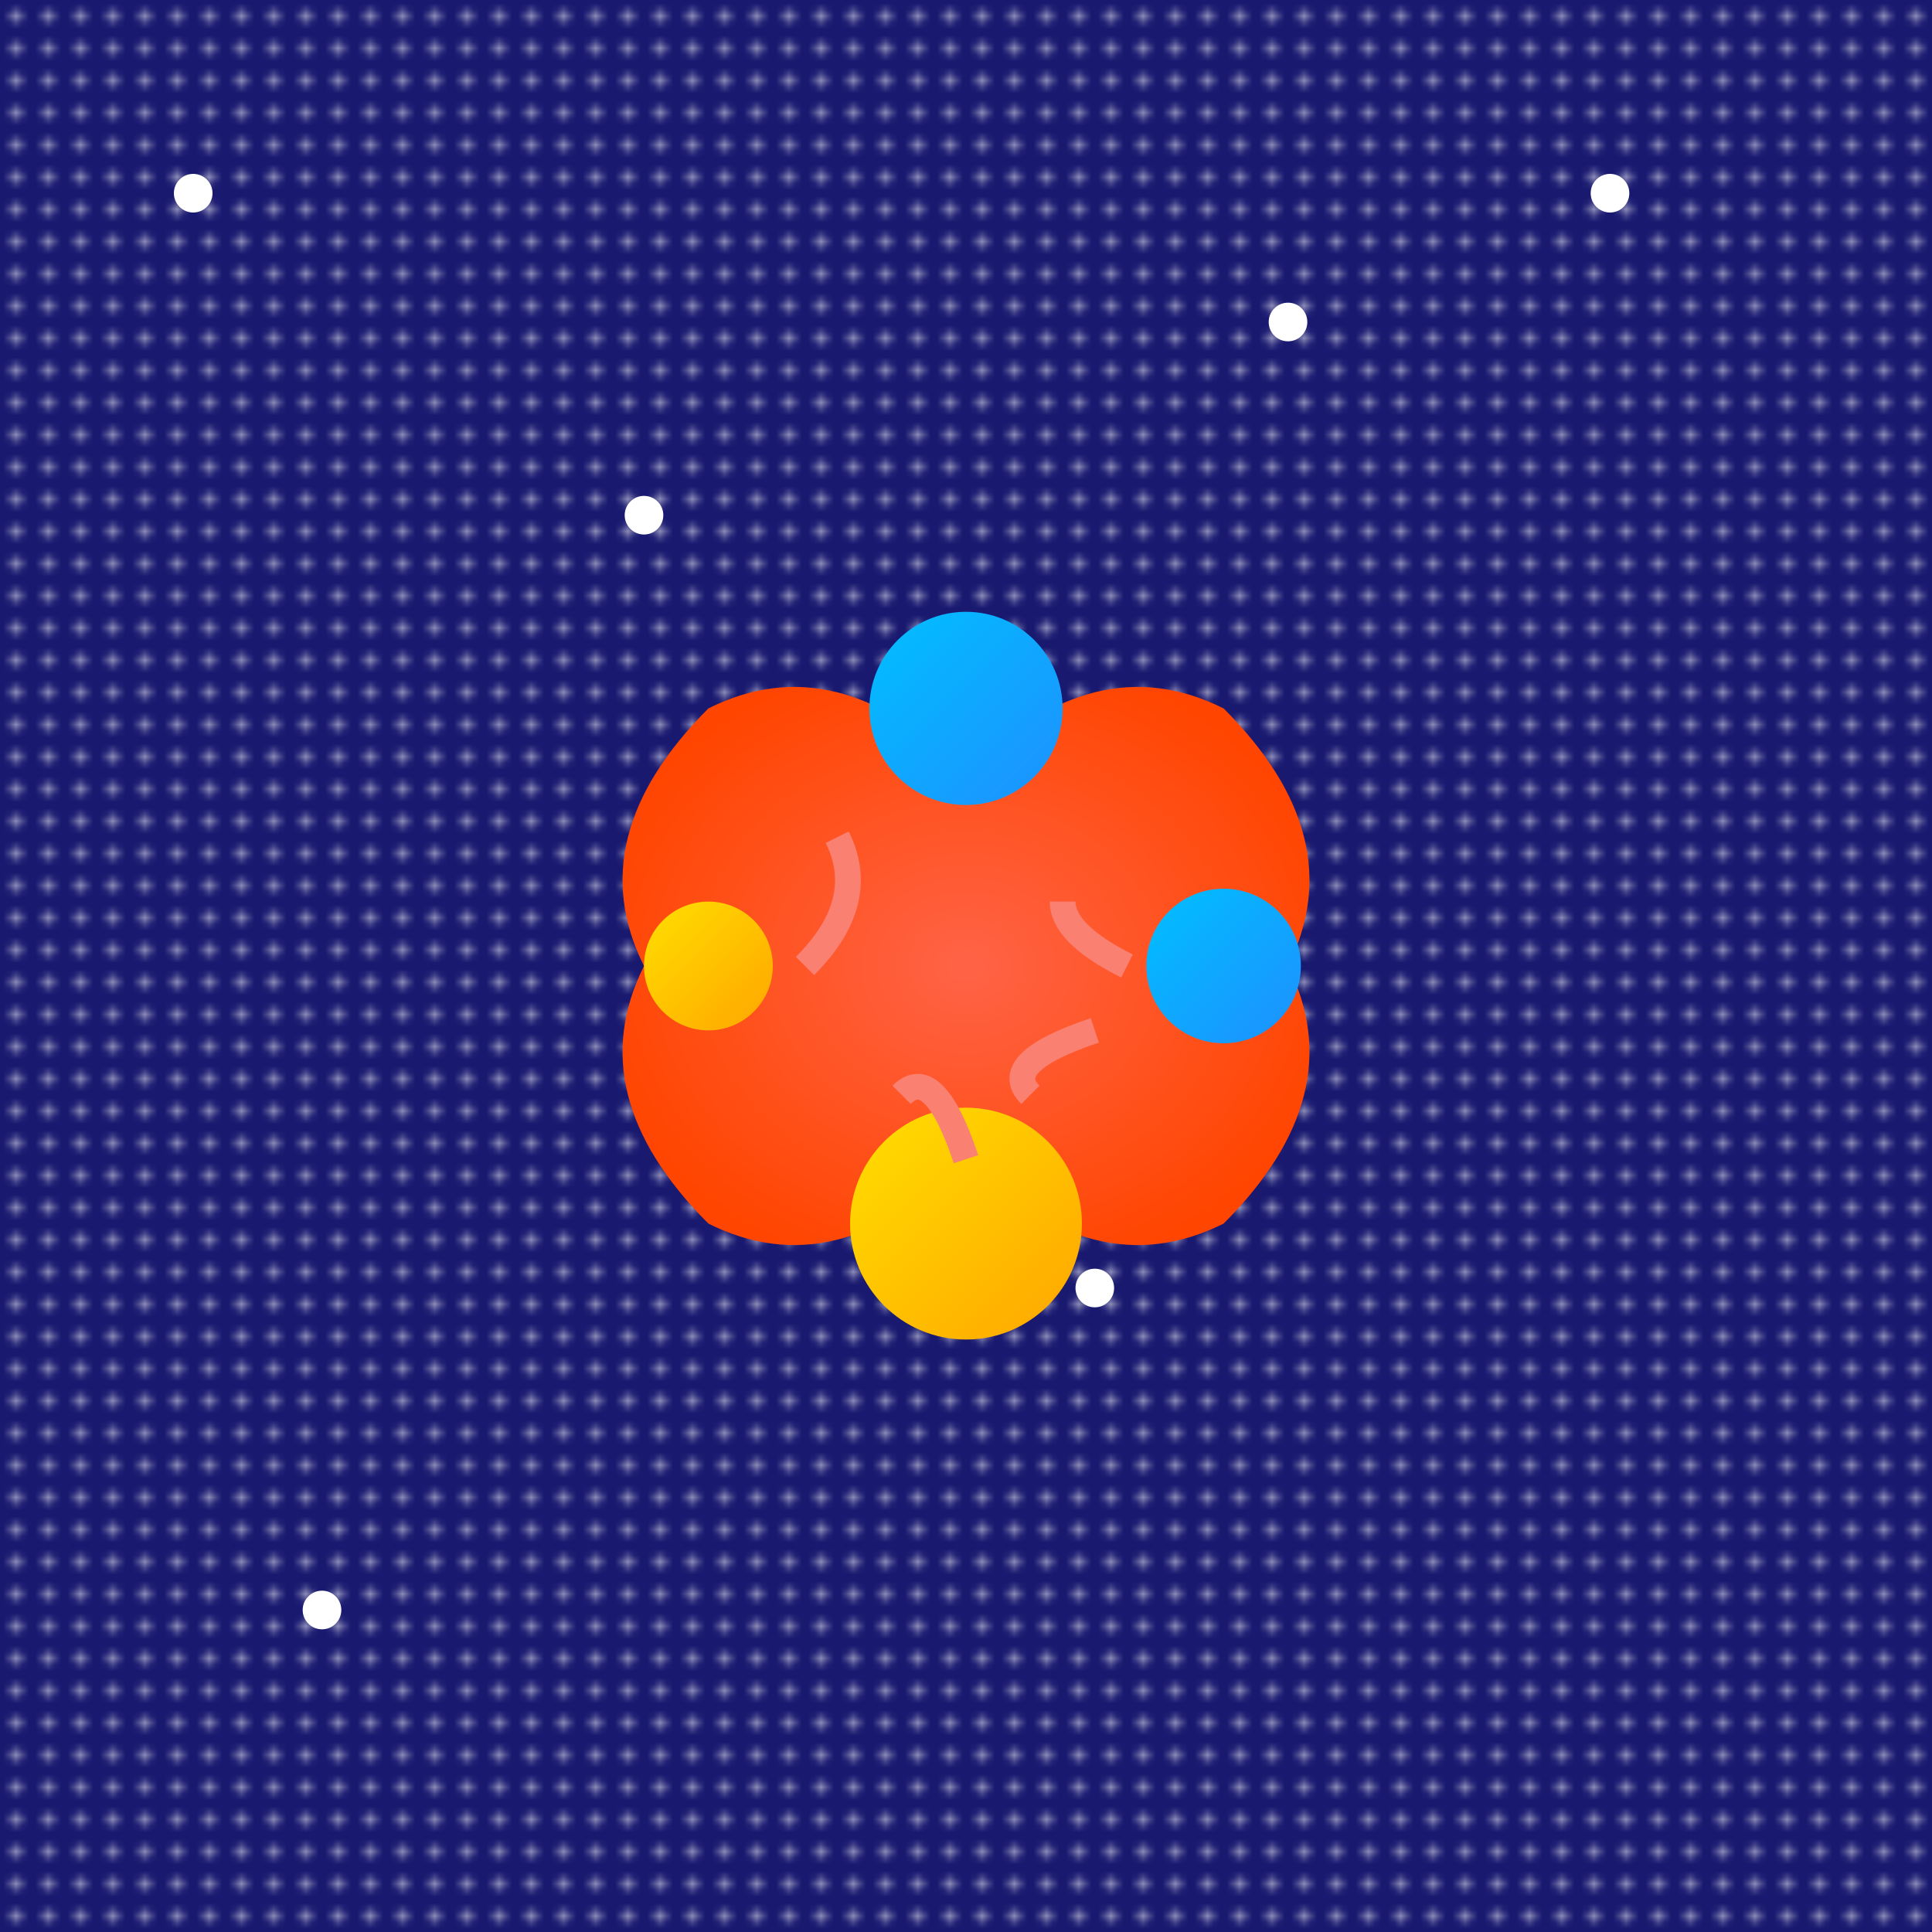<svg viewBox="0 0 300 300" xmlns="http://www.w3.org/2000/svg">
  <defs>
    <radialGradient id="octopusGradient" cx="50%" cy="50%" r="50%" fx="50%" fy="50%">
      <stop offset="0%" style="stop-color:#ff6347;stop-opacity:1" />
      <stop offset="100%" style="stop-color:#ff4500;stop-opacity:1" />
    </radialGradient>
    <linearGradient id="planetGradient1" x1="0%" y1="0%" x2="100%" y2="100%">
      <stop offset="0%" style="stop-color:#00bfff;stop-opacity:1" />
      <stop offset="100%" style="stop-color:#1e90ff;stop-opacity:1" />
    </linearGradient>
    <linearGradient id="planetGradient2" x1="0%" y1="0%" x2="100%" y2="100%">
      <stop offset="0%" style="stop-color:#ffdf00;stop-opacity:1" />
      <stop offset="100%" style="stop-color:#ffa500;stop-opacity:1" />
    </linearGradient>
    <pattern id="starPattern" patternUnits="userSpaceOnUse" width="5" height="5">
      <circle cx="2.5" cy="2.5" r="1" fill="white" />
    </pattern>
  </defs>
  <rect width="100%" height="100%" fill="midnightblue" />
  <rect width="100%" height="100%" fill="url(#starPattern)" opacity="0.5" />
  
  <g transform="translate(150, 150)">
    <path d="M0,-30 Q-20,-50 -40,-40 Q-60,-20 -50,0 Q-60,20 -40,40 Q-20,50 0,30 Q20,50 40,40 Q60,20 50,0 Q60,-20 40,-40 Q20,-50 0,-30Z" fill="url(#octopusGradient)" />
    
    <circle cx="0" cy="-40" r="15" fill="url(#planetGradient1)" />
    <circle cx="-40" cy="0" r="10" fill="url(#planetGradient2)" />
    <circle cx="40" cy="0" r="12" fill="url(#planetGradient1)" />
    <circle cx="0" cy="40" r="18" fill="url(#planetGradient2)" />
    
    <path d="M-20,-20 Q-15,-10 -25,0" stroke="salmon" stroke-width="4" fill="none" />
    <path d="M15,-10 Q15,-5 25,0" stroke="salmon" stroke-width="4" fill="none" />
    <path d="M-10,20 Q-5,15 0,30" stroke="salmon" stroke-width="4" fill="none" />
    <path d="M10,20 Q5,15 20,10" stroke="salmon" stroke-width="4" fill="none" />
  </g>
  
  <circle cx="30" cy="30" r="3" fill="white" />
  <circle cx="200" cy="50" r="3" fill="white" />
  <circle cx="100" cy="80" r="3" fill="white" />
  <circle cx="250" cy="30" r="3" fill="white" />
  <circle cx="170" cy="200" r="3" fill="white" />
  <circle cx="50" cy="250" r="3" fill="white" />
</svg>